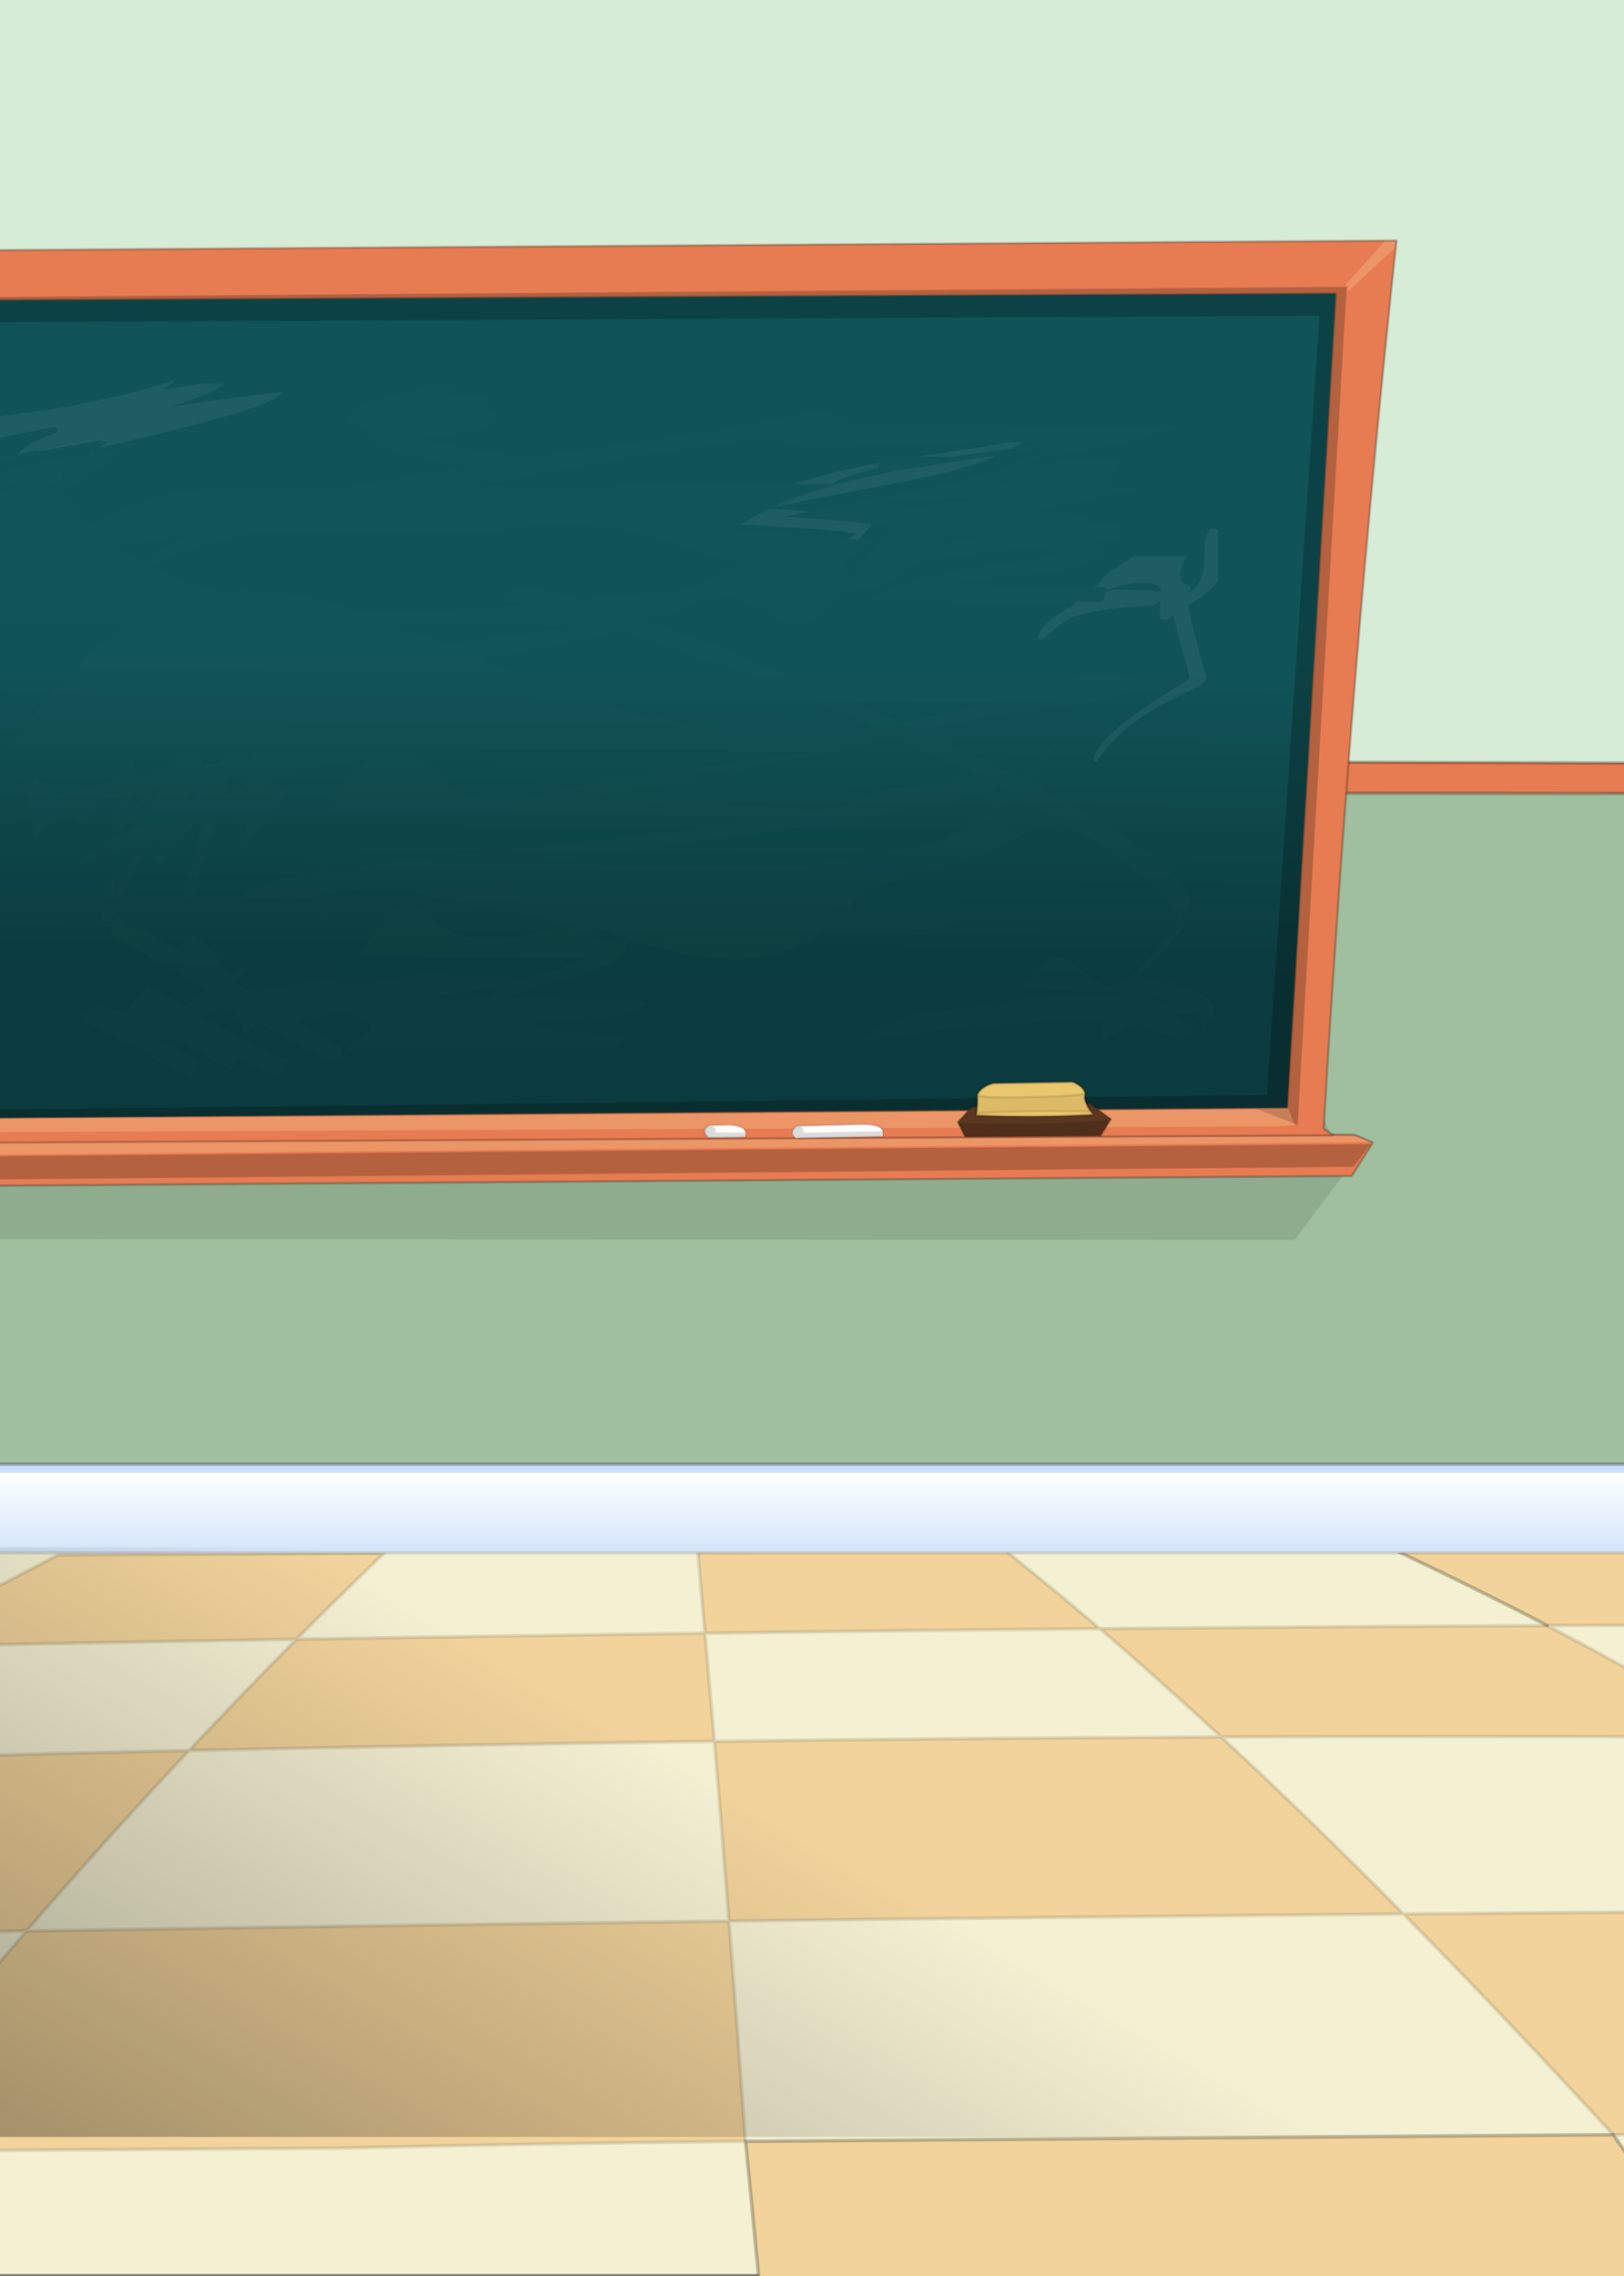 <svg id="-ZN" image-rendering="auto" baseProfile="basic" version="1.1" x="0px" y="0px" width="805" height="1128" ><rect width="100%" height="100%" fill="#808080" stroke="none"/><defs><linearGradient id="id_VZN_Gradient_1" gradientUnits="userSpaceOnUse" x1="359.95" y1="450.98" x2="362.45" y2="161.81" spreadMethod="pad"><stop offset="50.19%" stop-color="#0B3B3E"/><stop offset="100%" stop-color="#105458"/></linearGradient><linearGradient id="id_VZN_Gradient_2" gradientUnits="userSpaceOnUse" x1="191.85" y1="408.45" x2="191.85" y2="385.45" spreadMethod="pad"><stop offset="0%" stop-color="#D4E5F8"/><stop offset="100%" stop-color="#FFF"/></linearGradient><linearGradient id="id_VZN_Gradient_3" gradientUnits="userSpaceOnUse" x1="-179.77" y1="337.78" x2="-75.72" y2="157.91" spreadMethod="pad"><stop offset=".39%" stop-color="#000" stop-opacity=".34"/><stop offset="100%" stop-color="#000" stop-opacity="0"/></linearGradient></defs><g id="Escena-1" overflow="visible"><g id="mcObject" transform="matrix(1.72 0 0 1.72 410.7 566.45)"><path fill="#D7ECD6" stroke="none" d="M247 -109.5L247 -331.05 -275.5 -331.05 -275.5 -111.05 247 -109.5Z"/><path fill="#A0BF9E" stroke="none" d="M247 -100.7L-275.5 -101.15 -275.5 247.8 247 245.1 247 -100.7Z"/><path fill="#E77C52" stroke="none" d="M247 -100.7L247 -109.45 -275.5 -110.85 -275.5 -101.15 247 -100.7Z"/><path id="Layer2_0_1_STROKES" stroke="#000" stroke-opacity=".24" stroke-width="1" stroke-linejoin="round" stroke-linecap="round" fill="none" d="M-275.5 -110.82L247 -109.45M247 -100.7L-275.5 -101.12"/><g id="mcBGRodapie2" transform="translate(-199.2 -290.45)"><path fill="#F4F0D2" stroke="none" d="M441.6 616.35L441.6 477.2 488.65 404.4 323.25 404.4 -102.3 404.4 -55.3 475.7 -55.3 616.35 323.25 616.35 441.6 616.35Z"/><path fill="#F1D39B" stroke="none" d="M-55.3 517.9Q-43.6 517.7 -31.95 517.5 -8.5 490.45 14.9 465.5 -20.15 466.25 -55.3 467.2L-55.3 517.9M425.3 576.2L425.35 576.2Q433.5 576.15 441.6 576.1L441.6 512Q403.3 512.25 364.9 512.6 393.85 541.95 425.3 576.2M406.3 429.5Q424 429.4 441.6 429.35L441.6 406.65 361.05 407.1Q387.25 419.5 406.3 429.5M175.3 578.1L182.15 649.2 441.6 647.55 441.6 599.7 425.35 576.2 425.3 576.2 175.3 578.1M45.85 433.45Q58.5 420.75 71.1 408.65L-22.8 409.15Q-38.75 417.3 -55.3 426.5L-55.3 435.3Q-4.25 434.25 45.85 433.45M166.3 462.85Q168.45 488.45 170.5 514.65 267.85 513.45 364.9 512.6 337.55 484.9 312.35 461.6 239.5 461.9 166.3 462.85M175.25 578.1Q172.95 545.9 170.5 514.65 69.45 515.9 -31.95 517.5 -43.65 531 -55.3 545.05L-55.3 580.8 58.45 580.05Q116.9 578.7 175.25 578.1M166.3 462.85Q164.95 447.15 163.6 431.7 105.35 432.45 45.85 433.45 30.4 449 14.9 465.5 90.75 463.85 166.3 462.85M277.4 430.4Q294.3 444.9 312.35 461.6 377.1 461.3 441.6 461.55L441.6 448.8Q423.8 438.65 406.3 429.5 342.65 429.8 277.4 430.4M277.4 430.4Q264.65 419.5 249.9 407.7L161.55 408.15Q162.55 420.5 163.6 431.7 221.1 430.9 277.4 430.4Z"/><path id="Layer13_0_1_STROKES" stroke="#000" stroke-opacity=".11" stroke-width="1" stroke-linejoin="round" stroke-linecap="round" fill="none" d="M-55.3 426.5Q-38.75 417.3 -22.8 409.15L71.1 408.65Q58.5 420.75 45.85 433.45 105.35 432.45 163.6 431.7 162.55 420.5 161.55 408.15L249.9 407.7Q264.65 419.5 277.4 430.4 342.65 429.8 406.3 429.5 424 429.4 441.6 429.35M406.3 429.5Q423.8 438.65 441.6 448.8M441.6 461.55Q377.1 461.3 312.35 461.6 337.55 484.9 364.9 512.6 403.3 512.25 441.6 512M441.6 576.1Q433.5 576.15 425.35 576.2M277.4 430.4Q294.3 444.9 312.35 461.6 239.5 461.9 166.3 462.85 168.45 488.45 170.5 514.65 267.85 513.45 364.9 512.6 393.85 541.95 425.3 576.2L425.35 576.2M277.4 430.4Q221.1 430.9 163.6 431.7 164.95 447.15 166.3 462.85 90.75 463.85 14.9 465.5 -8.5 490.45 -31.95 517.5 69.45 515.9 170.5 514.65 172.95 545.9 175.25 578.1M45.85 433.45Q30.4 449 14.9 465.5 -20.15 466.25 -55.3 467.2M-55.3 517.9Q-43.6 517.7 -31.95 517.5 -43.65 531 -55.3 545.05M-55.3 580.8L58.45 580.05Q116.9 578.7 175.25 578.1M-55.3 435.3Q-4.25 434.25 45.85 433.45"/><path id="Layer13_0_2_STROKES" stroke="#000" stroke-opacity=".24" stroke-width="1" stroke-linejoin="round" stroke-linecap="round" fill="none" d="M1433.4 356.25L1427.75 356.3M406.3 429.5Q387.25 419.5 361.05 407.1L441.6 406.65M441.6 599.7L425.35 576.2M441.6 647.55L182.15 649.2 183.85 666.75M175.25 578.1L175.3 578.1 425.3 576.2M175.3 578.1L182.15 649.2 152.55 649.35"/><path fill="url(#id_VZN_Gradient_2)" stroke="none" d="M433.25 408.55L433.25 385.4 -49.45 385.4 -49.45 408.55 433.25 408.55Z"/><path fill="#CBE0FF" stroke="none" d="M433.25 385.4L433.25 383 -49.45 383 -49.45 385.4 433.25 385.4Z"/><path id="Layer12_0_1_STROKES" stroke="#000" stroke-opacity=".12" stroke-width="1" stroke-linejoin="round" stroke-linecap="round" fill="none" d="M433.25 383L433.25 385.4M-49.45 385.4L-49.45 383"/><path id="Layer12_0_2_STROKES" stroke="#000" stroke-opacity=".25" stroke-width="1" stroke-linejoin="round" stroke-linecap="round" fill="none" d="M-49.45 383L433.25 383"/><path id="Layer12_0_3_STROKES" stroke="#000" stroke-opacity=".24" stroke-width="1" stroke-linejoin="round" stroke-linecap="round" fill="none" d="M433.25 385.4L433.25 408.55M-49.45 408.55L-49.45 385.4"/><path id="Layer12_0_4_STROKES" stroke="#000" stroke-opacity=".11" stroke-width="1" stroke-linejoin="round" stroke-linecap="round" fill="none" d="M433.25 408.55L-49.45 408.55"/></g><path fill="url(#id_VZN_Gradient_3)" stroke="none" d="M222.8 116.45L215.4 116.45 161.5 116.45 -231.8 116.45 -239.15 116.45 -239.15 286.4 -231.8 286.4 161.5 286.4 215.4 286.4 222.8 286.4 222.8 116.45Z"/><g id="6-Juego_mcJuego_Elements_mcFondo_Pizarra_mcPizarra" transform="matrix(.64 0 0 .64 -319.6 -252.95)"><path fill="#000" fill-opacity=".10" stroke="none" d="M721.05 381.25L737.25 6.25 -35.7 -.3 -67.9 30.9 -17.15 403 -22.2 409.5 -32 410 -37.9 417.3 -16.6 438.45 709.25 438.9 732.8 407.6 721.05 381.25Z"/><path fill="#E77C52" stroke="none" d="M726.2 391.4L722.3 388.8Q734.59 181.36 755.15 -11.05L-41.65 -5.6Q-14.9 182 1.15 387L2.2 396.05 -15.8 396.55 -20.7 400.55 -5.85 415.4 734.95 410.1 744.5 395 736.35 391.55 726.2 391.4Z"/><path id="Layer10_0_1_STROKES" stroke="#000" stroke-opacity=".24" stroke-width="1" stroke-linejoin="round" stroke-linecap="round" fill="none" d="M-41.65 -5.6L755.15 -11.05Q734.59 181.36 722.32 388.8L726.22 391.4 736.37 391.57 744.52 395 734.95 410.1 -5.85 415.4 -20.67 400.55 -15.8 396.55 2.2 396.07 1.15 387Q-14.9 182 -41.65 -5.6Z"/><path id="Layer9_0_1_STROKES" stroke="#000" stroke-opacity=".24" stroke-width="1" stroke-linejoin="round" stroke-linecap="round" fill="none" d="M-10.9 16.5L727.75 12.85 705.9 379.3 17.8 384.75 -10.9 16.5Z"/><g id="fondoPizarra" transform="translate(-10.9 12.85)"><path fill="url(#id_VZN_Gradient_1)" stroke="none" d="M716.8 366.45L738.65 0 0 3.65 28.7 371.9 716.8 366.45Z"/></g><path fill="#000" fill-opacity=".22" stroke="none" d="M735.8 405.95L743.5 395.7 -18.75 402.45 -8.4 412.9 735.8 405.95M692.3 380L710.6 387.05 732.7 9.8 -9.6 15.35 -9.55 16.35 -17 15.2 12.1 389.25 19.15 384.65 692.3 380M720.45 22.85L696.8 373.6 20.45 381.4 -.25 26.35 720.45 22.85Z"/><path id="Layer7_0_1_STROKES" stroke="#000" stroke-opacity=".24" stroke-width="1" stroke-linejoin="round" stroke-linecap="round" fill="none" d="M1.95 395.8L726.6 391.8"/><path fill="#FFF" fill-opacity=".06" stroke="none" d="M73.7 328.95Q74.07 329.8 75.7 330.65L75.7 338.3 79.05 338.7Q80.79 334.35 91.65 325.2 103.25 315.35 104.5 313.4 102.18 313.4 92.85 320.6 84.78 326.85 81.5 330.2 81.53 324 78.2 318.1 77.20 319.15 69.75 329.35 69.74 325.55 67.65 325.55 64.18 329.65 62.75 335.2 61.56 339.95 62.3 343.4L63.95 343.8Q65.31 341.2 68.5 336.55 73.06 329.9 73.7 328.95M85.15 45.95Q85.71 43.9 86.5 43.35 77.48 42.85 71.3 41.95 66.13 41.2 64.75 41.2 62.33 41.2 61.75 43.45 60.82 47.3 60.6 47.6 66.47 49.6 69.55 50.15L68.7 51Q66.57 52.9 57.2 59.45 51.57 63.4 50.5 66.5 59.90 63.55 87.7 58.85 111 53.95 111.75 46.75 109.28 47.15 67.25 57.15L70.35 55.45Q80.89 54.65 83.75 49.7 84.45 48.55 85.15 45.95M170.85 82.35Q172.27 82.02 173.75 81.65 213.06 72.58 231.9 66.9 250.77 61.20 253.75 57.15 226.55 60.03 203.1 63.85 225.89 56.13 226.85 53.55L217.3 53.3Q207.79 54.86 199.25 56.3 202.83 54.20 205.1 51.85 180.79 59.6 153.3 64.3 150.24 64.8 111.35 70.2 89.95 73.2 78.95 77.1 64.29 82.3 55.65 92.4L57.3 92.85Q64.63 84.7 86.45 79.45 96.39 77.03 116.1 74.1 101.25 79.73 94.15 87.1L95.8 87.55Q107.10 81.95 120.6 79 128.53 77.3 147.35 73.5 154.11 71.88 151.25 75.65 137.88 80.37 134.3 85.4 144.04 82.35 143.25 84 148.68 83.00 154.6 81.95 169.82 79.3 170.3 79.05L174.9 79.45Q172.84 80.93 170.85 82.35M511.65 120.7L510.85 121.55Q509.47 122.39 508.25 123.2 510.61 123.42 512.75 123.65 513.30 123.06 513.9 122.45 517.30 118.89 519 116.6 496.76 114.22 478.9 113.35 484.33 112.17 490.55 110.9 481.17 110.13 472.75 109.7 465.60 113.09 459.7 116.9 495.09 118.46 511.65 120.7M566.8 86.95Q539.7 90.9 528.55 93 495.66 99.09 474 109.1 490.23 105.66 513.05 101.35 536.75 96.9 545 95.05 562.90 91.11 575.8 85.6 571.60 86.25 566.8 86.95M486.6 98.65Q492.2 98.5 501 98.4 503.7 96.9 507 95.6 512.9 93.25 521.4 91.35 522.05 90.35 522.15 89.25 522.15 89.17 522.15 89.1 521.62 89.20 521.1 89.3 500.23 93.17 483.85 98.6L486.6 98.65M582.45 82.45Q585.04 81.15 587.35 79.75 584.13 79.75 581.05 79.75 572.45 81.36 559.4 83.25 548.37 84.85 540 86.15 546.87 86.18 553.3 86.4 558.85 85.65 566 84.75 575.14 83.61 582.45 82.45M674.75 119L671.45 118.55Q669.23 120.7 668.85 125.85 668.65 128.8 668.5 135.35 667.77 143.69 661.7 147.65 661.80 147.29 661.9 146.95 662.55 145.1 662.55 144.7 658.75 143.7 658.15 141.95 658.12 140.06 657.6 139.15 658.71 133.48 660.9 131.1L636.7 131.1Q630.60 135.05 628 136.8 623.49 139.8 621.95 142.15L622.55 142.15Q620.66 143.61 619 144.95L624.65 145Q624.46 145.29 624.2 146.5 633.13 143 642.5 143 645.80 143 647.7 144.45 648.33 144.93 649.15 145.95 649.02 146.54 648.9 147.15 644.21 146.2 627.75 146.2 627.25 146.2 624.05 147.25 623.88 148.11 623.7 149.25 623.35 151.6 620.9 151.6L611 151.55Q609.76 152.69 608.85 153.6 595.88 160.49 593.4 168.05L595.05 168.5Q597.48 167.25 600.75 164.25 604.10 161.15 606.9 159.7 616.86 154.45 644.15 153.4 646 152.84 648.7 151.3 648.67 153.98 648.65 159.35L651.95 159.8Q652.45 159.03 654.65 157.45 655.49 161.78 657.2 167.95 661.68 183.9 662.1 186.15 642.04 198.65 634.15 204.65 619.39 215.85 618.45 223.1L620.1 223.55Q630.89 207.35 651.85 196.65 656.85 194.05 664.45 190.45 669.56 187.7 669.55 185.5 662.30 160.72 661.4 153.1 662.21 152.61 663.1 152.1 672.68 146.4 674.75 141.7L674.75 119Z"/><path fill="#FFF" fill-opacity=".01" stroke="none" d="M659.25 297.9Q657.19 298.05 651.2 303.75 646.28 308.45 643.3 312.15 633.48 324.55 625.6 324.25 620.91 324.1 613.5 317.6 606.40 311.4 602.2 311.75 595.30 312.4 586.75 326.4 627.34 327.25 631.1 327.65 630.65 328.08 630.2 328.6 626.83 328.5 622.8 328.5 588.67 328.5 575.4 332.9 574.23 333.29 573.2 333.75 566.56 333.90 560 334.35 523.79 336.9 516.4 348.7L518.05 349.1Q567.82 340.85 613.9 340.85 618.49 340.85 622.65 341.05 622.32 341.78 621.95 342.55L621.95 350.4Q622.61 350.1 626.85 347.2 630.74 344.6 634.5 342.9 635.09 342.62 635.7 342.35 641.43 343.30 646 344.8 649.01 345.75 653.35 347.45 656.80 348.7 659.6 348.7 659.96 348.7 661.75 345.9 663.52 343.05 664.6 340.85 659.68 340.3 657.95 339.25 656.52 338.29 655.4 337.8 659.61 337.45 664.2 337.45 666.20 337.45 666.85 339.3 667.97 342.45 668.75 343.4 669.47 342.15 671.45 339.7 673.12 337.4 673.1 335.1 673.12 330.1 660.3 325.15 648.57 320.65 640 320.65L640.4 319.35Q641.85 317.6 650.4 308.3 657.34 300.85 659.25 297.9M654.9 331.5Q652.53 331.59 649.9 332.2 649.83 332.14 649.75 332.1 647.26 330.7 646.2 330.3 642.78 329.11 633.7 328.7 633.88 328.5 633.95 328.5 640.54 328.5 654.9 331.5M657.75 296.1Q662.05 288.2 662.1 287.35 662.05 274.5 619.7 249.55 605.4 241.15 587.55 232 588.25 231.25 589 230.5 603.45 215.6 608.5 208.75 603.6 212.6 596.2 221 590.1 227.9 586.8 231.65 566.25 221.15 541 209.8 557.05 206.2 581.2 201.75 582.9 201.35 593.8 200.2 605.65 198.95 612.95 197.7 638.1 193.35 638.5 184.75L615.15 184.1Q612.8 184.1 605.4 185.65 596.75 187.45 595 187.7 591.3 188.35 493.05 189.1 456.1 173.85 421.45 161.7 419.3 160.95 417.25 160.25 421.3 158.65 424.3 157 423.75 157.45 423.25 157.95L424.9 158.4Q426.9 157.85 432.05 154.8 433.1 154.2 434.7 153.25L435 153.3Q436.55 152.5 438.15 151.85 446.3 150.65 453.95 149.2 456.2 149.45 458.45 150.05 462.45 151.15 467.3 153.75 470.05 155.2 475.1 158.15 483.95 162.9 490.25 160.5 497.05 157.85 504.9 146.55 505.25 146.55 505.65 146.6 505.4 144.6 505.4 142.65 505.4 136.85 506.95 134.4 509.2 130.85 518.25 125.25L519.1 124.4Q516.20 124.00 512.75 123.65 510.61 123.42 508.25 123.2 488.96 121.4 455.1 120.15 457.30 118.50 459.7 116.9 465.60 113.09 472.75 109.7 473.36 109.40 474 109.1 495.66 99.09 528.55 93 539.7 90.9 566.8 86.95 571.60 86.25 575.8 85.6 590.62 83.28 597.95 81.45 581.95 92.25 552.45 98.75 544.15 100.6 520.45 105.05 503.74 108.20 490.55 110.9 484.33 112.17 478.9 113.35 496.76 114.22 519 116.6 523.38 117.07 527.95 117.6 527.2 119.95 521.35 126.15 514.85 132.65 513.3 134.35 511.1 136.8 511 141.8 510.95 144.3 510.45 146.45 515.2 146.1 519.35 145 530.6 142 540.7 132.9 562.55 130.55 572.2 129.2 581.9 127.9 589.5 126.4 599.75 128.75 606.6 130.95 580.65 133.25 556.2 137.95 523.4 144.3 518.65 151.15L611 151.55 620.9 151.6Q623.35 151.6 623.7 149.25 623.88 148.11 624.05 147.25 624.12 146.86 624.2 146.5 624.46 145.29 624.65 145L619 144.95 547.25 144.15Q557.85 142.65 575.9 140.75 593.3 138.95 599.7 138 622.15 134.65 624.25 126.95 619.6 125.45 613.7 123.95 615.65 123.95 617.6 123.95 628.85 123.95 629.6 122.85 629.65 122.75 629.85 120.9 630 119.25 631.45 117.6 622.8 117.3 615 117.05 616.35 115.65 616.8 114.2 604.3 111 590.85 110.3 610.9 106.6 622.45 104.25 625 104.05 625.05 103.75L625.1 103.7Q637.5 101.1 638.05 100.35L627.3 100Q627.7 99.35 628.15 98.65 626.1 98.3 623.65 97.75 627.95 94.15 631.45 88.25L600 87.85 600 88.25Q597.15 89.1 593.1 89.95 589.95 89.35 586.55 88.9 633.75 80.5 658.2 72.75L526.3 72.3Q523.3 72.9 517.65 72.25 510.25 71.35 507.95 71.35 507.2 71.35 506.5 71.4 507.85 69.65 509.15 67.65L486.15 67.2Q461.2 73.1 408.5 80.5 384.3 83.9 366.2 86.5 348.1 84.7 334 82 320.65 79.15 314.35 78.05L317.65 77.65Q331.75 76.4 338.5 74.8 348.5 72.35 351.6 67.65 347.9 66 343.3 65.1 344.2 62.85 346.65 59.15 338.2 58.9 331.85 59.15 327.95 59.3 327.85 59.15 329.25 56.95 330.3 53.85L321.8 53.4Q315.75 55.95 307.9 58.05 299.65 60.05 296.1 61.05 284.25 64.45 280.85 71.9L293.45 72.75Q293.45 73.1 293.05 74.85 293.45 76.5 297.6 76.35 284.25 80.25 316.15 86.9 326.15 89 337.65 90.65 324.5 92.6 318.25 93.65 299.85 96.75 284 100L251.4 99.95 251.4 100.35Q219.65 98.8 194.35 105.35 175.8 110.15 167.5 117.35 162.35 112.55 157.85 107.1 155.6 104.35 153.8 102.25 166.15 94.75 182.3 83.15L177.75 82.75Q177.34 82.95 167.5 84.7 165.06 85.12 162.05 85.65 143.1 89 129.45 92 89.03 100.86 77.75 110.05 75.73 111.69 74.65 113.35L76.35 113.75 90.25 113.75 96.6 113.75Q109.55 112.5 111.1 112.5L109.85 112.9Q101.29 115.84 95 118.55 93.43 119.26 92 119.95 84.25 123.60 80.75 126.85 78.83 128.66 78.2 130.35L96 130.75 111.45 131.1Q111.15 131.5 110.9 131.9 104.95 133.15 100.3 136.3 96.19 139.08 94.35 142.35 93.43 144.04 93.1 145.85L101.6 146Q97 152.9 91.45 161.35L184.35 161.65Q156.1 179.35 129.95 218.1L211.2 218.3Q206.95 221.3 202.8 227.65 202.65 227.7 202.45 227.7 206.8 222.3 209.2 218.95 206.9 219.45 204.7 222.55 204.55 222.75 201.45 227.9 193.05 229.4 185.45 230.95 186.25 225.15 186.25 222.55L184.6 222.15Q180.15 229 176.4 232.8 159.75 236.35 147.6 240 147.2 238 146.3 235.95 144.5 231.95 142.55 230.65 142.15 231.3 140.2 233.05 138.4 235.05 138.4 237.65 138.4 238.9 139.2 242.65 112.5 251.65 96.6 264.65L98.25 265.05Q113.7 254.8 140.2 247.4 141.75 254.4 141.75 257.85 142.6 257.4 144.55 255.15 147.65 251.6 148.65 250.6 154.95 244.2 161.8 243.15L161.8 250.8 163.45 250.8Q166.15 247.15 172.9 240 174.3 239.75 175.8 239.45 174.7 240 173.6 240.6 176.45 239.85 179.55 239.15 178.55 248.15 178.55 254.2L180.2 254.65Q181.5 253.05 183.3 250.8 187.4 250.7 192.35 249.05 191.85 250.35 191.25 251.9 184.05 254.8 177.25 258.45 164.8 265.15 161.8 269.75 172.25 266.6 187.65 261.1 186.9 262.95 186.1 265 181.15 277.8 177.75 283.55L177.75 281.85Q177.7 281.05 178 276.95 178.2 274.65 177.75 273.55 177.55 273.75 171.95 285.25L171.95 295.65 175.7 295.65Q187.35 271.85 193.95 258.8 196.55 257.85 199.35 256.8 197.85 263.25 197 269.75 202.9 265.25 213.3 251.55 215.55 250.65 217.65 249.85 213.4 265.95 208.8 285.25L212.1 285.65Q217.25 271.25 224.4 247.2 229.5 245.1 233.55 243.35 232.45 248.2 232.2 250.8L235.5 251.25Q238.6 246.55 239 245.7L239 247Q235.45 255 235.5 261.25L237.35 261.65Q238.7 258.7 247 248.45 256.15 237.05 257.85 234.45L256.65 234.05Q255.1 235.6 251.6 238 247.45 240.75 244.4 241.9 244.95 239.9 246.05 237.25 248.95 235.5 249.35 234.45L247.3 234.4Q247.8 233.3 248.4 232.1 249.6 229.6 250.5 227.65 253.4 227.4 257.35 227.1 270.1 226.1 278.1 224.85 285.6 223.65 291.65 221.95 283.85 230.6 272.35 247.4L478.1 248.25Q446.1 253.85 399.85 258.9 347.6 264.05 324.35 266.45 283.95 270.55 264.7 274.15 239.4 278.9 233.85 285.25L257.45 285.65Q258.3 285.65 295.95 280.15 298.55 279.9 301.2 279.75 322.25 285.05 347.5 289.85 376.9 295.45 385.55 298.2 382.6 298.95 372.8 300.4 360.45 302.25 359.3 302.45 341.7 305.7 330.15 300.4 326 298.55 322.15 295.3 318.15 291.7 316.45 290.2 313.6 287.7 311.65 287.2 309.05 286.5 306.2 288.25 300.1 292 287.45 310.95L389.7 312.25Q377.15 317.2 368.2 319.45 360 321.15 356.15 322.2 356.45 321.55 358.2 318.8L348.7 318.4Q319.35 318.4 294 322.05L273.2 321.8Q250.15 325.05 238.25 326.65 236.75 325.7 235.3 324.8 233.8 323.9 232.3 323 233 322.35 233.75 321.6 238.7 316.6 239.45 315.4 236.1 315.4 229.55 319.1 219.9 305.35 212.95 301.2 212.55 301.65 210.75 303.2 209.15 305.1 209.2 307.75 209.2 308.3 210.6 310.25 193.3 300.55 179.4 294.4 179 295.25 175.25 301.2 190.7 308.85 218.65 326.15 213.2 330.15 209.85 333.8 199.3 327.7 192.85 323.5 192.35 323.9 189.1 329.45 188.1 328.8 187.9 328.6 184.65 334.6 183.95 336.6 179.5 335.2 178.45 334.95 173.9 333.9 167.8 333.9 166.85 333.9 165.8 335 164.15 336.75 163.45 340.3 172.15 345.15 190.65 354.6 203.5 361.15 212.1 366.65 215.55 360 215.8 359.2 213.5 355.75 204 351.8L194.9 348.55Q201.1 348.6 205.45 348.5 215.9 354.25 230.5 362.6 232.4 359.65 233.5 357.55 241.8 361.35 249.35 364.3 252.9 364.3 254.35 361.85 255.35 358.9 256.2 357.9 249.7 356.05 225.4 342.55 221 340.1 217.1 337.9 220.25 337.2 224.3 336.3 227.5 335.6 230.25 335 234.85 341.85 237.35 347.5 239 344.9 239.85 343.35 240.7 341.9 241.1 340.5L241.7 340.55Q241.15 341.25 240.65 342L244.35 342Q264.55 354 277.5 359.6 279.55 355.8 281.2 353.25 269.6 346.05 259.85 340 267.05 339.25 274.75 337.85 277.3 337.35 279.7 336.85 282.4 337.15 285.8 337.75L285.8 338.15Q292 340.35 293.25 341.75 294.25 343 292.25 344.55 290.95 345.5 287.15 348.1 283.75 350.85 282.5 354.1L403.15 354.1Q406.3 349.2 407.3 346.25L376.25 345.4Q376.2 344.5 372.3 343.1 368.65 341.85 364.65 341.15 388.75 340.15 399.5 338.7 414.45 336.7 417 332.65L414.5 331.35Q398.35 330.25 353.7 330.1 359 327.65 385.6 320.55 409.45 312.9 408.95 305L386.35 304.15Q388 303.2 395.6 301.05 397.4 300.4 398.95 299.7 414 304.75 421.95 306.95 454.55 315.95 475.6 310.3 488.3 306.85 499.55 297.75 521.3 299.5 522.15 299.5 546.2 299.5 554.85 296.85 560.25 295.2 561.05 291.2L553.05 290.75Q516.85 291.05 506.85 291.1 511.25 286.55 515.4 281.1 525.85 278.05 540.9 273.75 584.9 260.4 587.8 255.05L567.7 253.8Q572.2 248.1 581.95 237.8 598.3 246.35 611.65 254.45 653.3 279.75 657.75 296.1M577.45 96.55Q577.5 96.55 577.6 96.55 581.9 97.15 584.9 97.8 577.55 97.85 570.7 97.9 575.65 96.65 577.45 96.55M587.35 79.75Q592.27 79.75 597.5 79.75 591.30 81.11 582.45 82.45 575.14 83.61 566 84.75 558.85 85.65 553.3 86.4 546.87 86.18 540 86.15 538.94 86.15 537.9 86.15 523.45 86.15 522.45 87.35 522.30 87.54 522.15 89.1 522.15 89.17 522.15 89.25 522.05 90.35 521.4 91.35 512.9 93.25 507 95.6 503.7 96.9 501 98.4 492.2 98.5 486.6 98.65L483.85 98.6 417.45 98.25 417.45 98.65Q404.4 99.45 392.6 100.15L368.9 100.15Q368.8 100.05 368.8 99.95 368.7 100 368.6 100.15L336.1 100.1Q338.75 99.6 341.45 99.1 352.25 96.8 381.9 91.65 409.85 86.75 416.2 85.3 421.95 84 463.8 78.5 469.05 77.4 475.95 78.8 479.7 79.6 486.85 81.2 488.1 81.35 489.3 81.4 488.95 81.85 488.65 82.3L505.4 82.75Q509.55 82.75 514.5 81.05 520.83 79.89 581.05 79.75 584.13 79.75 587.35 79.75M566.75 105.45Q552.4 107.05 541.8 108.75 536.6 108.65 531.7 108.65 524.9 107.5 519.6 106.55 519.85 106.45 520.1 106.4 529.45 106.15 529.6 105.45 529.6 105.4 529.6 105.35 552.55 105.25 569.55 105.15 568.15 105.3 566.75 105.45M547.3 126.1Q549.25 123.8 551.2 121.25 559.95 122 569 122.55 559.2 124.1 547.3 126.1M511.05 196.7Q541.75 196.65 575.4 196.65 545.15 203.2 534.2 205.35 533.1 205.55 532.05 205.8 528 204 523.8 202.15 517.4 199.35 511.05 196.7M395.6 107.7Q385.55 107.9 383.5 107.6L407.7 107.15Q405.5 107.5 395.6 107.7M327 119.65Q353 119.3 358.65 118.45 387.65 113.5 421.35 122.65 432.4 125.7 448.8 131.6 453.75 133.4 457.8 134.85 447.95 138.95 438.25 145.75 429.75 146.7 418.65 147.55 409.05 148.15 391.85 150.1 389.6 150.35 387.55 150.6 367.2 144.55 359.5 144.55 358.6 144.55 354.5 151.15 358.9 151.6 365.05 152.95 321.5 157.1 286.35 155.65 270.7 150.55 258.45 148.4 240.4 145.2 224.6 147.05 219.15 145.6 214.05 143.9 203 140.25 193.4 135.3 207.95 128.5 239.25 120.55 285.5 120.05 327 119.65M352.25 181.2Q346.85 179 341.95 177 348.1 176.05 354.65 175.1 386.2 169.85 405.05 164.4 412.1 166.7 420 169.4 446.7 178.55 473.85 189.25 456.65 189.35 437.05 189.5 402.8 189.7 375.1 189.9 364.25 186 352.25 181.2M348.45 167.8Q337 169.35 326.85 170.85 312.95 165.25 304.25 161.95L390.5 162.2Q364.9 165.55 348.45 167.8M470.35 139.3Q469.85 139.45 469.35 139.55L461 139.5Q463.75 138.45 466.2 137.85 468.55 138.7 470.35 139.3M428.65 153.15Q427.4 154.2 426.15 155.35L416.2 154.55 420.3 154.15Q424.55 153.7 428.65 153.15M482.3 245.2Q450.65 242.5 449.4 242.4 421.45 240.6 385.55 240.6 419.7 235.1 468.35 225.55 513.4 216.7 527.55 213 528.45 212.75 529.35 212.55 548.7 221.15 565.4 229.4 563.05 230.85 560.25 231.75 552.45 234.15 535.4 235.3 524.65 235.95 520.5 237.85 507.7 243.7 500.6 245 494 246.2 482.3 245.2M395.6 233Q383.1 235.4 380.2 236.15 351.05 244.95 333.9 237.3 327.6 234.45 322.3 229.05 319.7 226.45 314.8 219.9 314.25 219.2 313.75 218.55L491.95 218.95Q435.5 227.4 417.45 229.35 410.25 230.2 395.6 233M346.25 325.6L351.2 325.6Q349.35 326.5 348.9 327.9 348.45 329.2 347.5 329.6 344.1 330.9 318.9 330.1 322.85 329.65 346.25 325.6M575.9 234.7Q578.7 236.1 581.45 237.55 564.25 255.3 546.4 260.8 544.1 261.45 527.3 264 505.85 267.2 493.55 269.4 490.75 269.9 488.1 270.45L363.45 269.75Q568.45 243.1 575.9 234.7M405.95 199.8Q400.95 198.4 395.6 196.8 439.25 196.7 492.3 196.7 505.65 202.15 519.1 208 464.1 215.95 405.95 199.8M179.7 127.1Q180.3 126.95 181 126.75 191.55 123.9 211.7 121.45 199.1 127.2 190.25 133.65 184.7 130.6 179.7 127.1M151.1 96.05Q150.25 96.65 149.5 97.1 149.36 96.93 149.25 96.8 148.42 95.82 147.95 95.35 150.87 94.71 153.2 94.25 154.73 93 156 93.8 153.45 94.4 151.1 96.05M116.25 123.9L92.25 123.55Q106.35 122.4 120.2 117.95 118.65 120.2 116.25 123.9M132.4 101.2Q125.75 101.55 116.7 101.2 127.55 99.6 135 98.2 133.8 99.5 132.4 101.2M148.15 247L147.6 245.4Q149.7 244.85 152.15 244.3 150.3 245.55 148.15 247M244 220.45Q244.15 219.35 244.4 218.35L255.65 218.4Q250.6 219.25 244 220.45M240.35 218.35Q239.9 219.8 239.5 221.25 237.6 221.55 235.65 221.9 237.2 219.95 238.55 218.35L240.35 218.35M203.35 243.25Q203.05 243.25 202.75 243.3 202.3 243.35 201.9 243.4 204.4 238.7 206.85 234.3 204.9 238.75 203.35 243.25M211.3 241.05Q211.8 238.25 213.85 232.95 217.2 232.45 220.2 232 219.3 233.05 218.35 234.2 213.75 239.65 211.3 241.9L211.3 241.05M226.95 238.35Q228.05 234.6 229.2 230.65 233.95 229.95 237.15 229.45 236.2 232.75 235.45 235.6 231.15 237.1 226.95 238.35M241.5 232.75Q241.8 231.85 242.5 228.55 242.6 228.5 242.75 228.5 243.7 228.3 246 228.1 241.75 232.6 241.5 232.75M226.6 218.35Q225.75 221 224.95 223.8 221.15 224.45 217.05 225.2 218.5 221.35 219.15 218.3L226.6 218.35M184.7 242.8Q184.6 242.3 184.6 239.15 184.6 238.7 184.65 238 186.9 237.5 189.25 237 191.65 236.55 194.15 236.1 196.2 235.75 198.4 235.4 196.55 238.9 194.75 243.1 194.55 243.6 194.1 244.75 193.45 244.9 192.95 245.05 189.15 246.25 184.75 249.05 188.45 244.55 194 237.95 190 241.75 185.4 243.6 184.75 243.25 184.7 242.8M201.7 248.15Q200.3 248.55 198.95 249.05 199.75 247.45 200.55 245.9 201.6 245.6 202.6 245.35 202.15 246.7 201.7 248.15Z"/><path fill="#FFF" fill-opacity=".01" stroke="none" d="M93 133.65Q94.07 132.5 96.35 131.7 96.76 131.55 96.95 131.15 97.13 130.80 97 130.4 96.85 130.03 96.45 129.85 96.10 129.66 95.7 129.8 92.82 130.80 91.5 132.3 91.48 132.35 91.45 132.35 90.43 133.63 89.15 134.4L89.15 134.4Q87.43 135.46 86.75 137.85L86.75 137.9Q86.17 140.30 86.65 141.45L86.65 141.45Q87.13 143.06 90 143.2 92.32 143.36 93.4 143 93.53 142.96 93.55 142.9 93.69 143.18 94 143.3 94.37 143.48 94.75 143.3 95.14 143.17 95.3 142.8 95.48 142.42 95.3 142.05 94.90 140.48 92.85 141.1 91.98 141.33 90.1 141.2L90.1 141.2Q88.88 141.13 88.55 140.75 88.32 140.00 88.7 138.4 89.16 136.83 90.25 136.1L90.2 136.1Q91.76 135.16 93 133.6L93 133.65M89.95 118.9L89.9 118.9Q88.56 119.09 87.25 119.25 86.96 119.28 86.8 119.3L86.75 119.3Q86.60 119.33 86.55 119.35 86.30 119.41 86.25 119.45 86.19 119.53 86.1 119.6 86.05 119.66 86 119.7 84.61 121.10 86.7 121.3 86.75 121.31 86.75 121.3 86.81 121.31 86.9 121.3 86.96 121.30 87.05 121.3 87.20 121.28 87.5 121.25 88.83 121.10 90.2 120.9 91.23 120.78 91.65 120.9 92.04 121.03 92.4 120.85 92.80 120.68 92.95 120.3 92 120.16 93 120.05 93.02 119.77 92.9 119.5 92.73 119.14 92.35 119 91.67 118.71 89.95 118.9M72.45 122.35L72.45 122.4Q70.47 124.36 71.35 125.45L71.35 125.4Q71.73 126.35 74.45 127.35 77.35 128.39 78.25 127.35 78.73 127.24 80.4 127.85 80.80 127.98 81.15 127.8 81.55 127.61 81.7 127.2 81.83 126.84 81.65 126.45 81.46 126.09 81.05 125.95 77.95 124.85 77 125.8 77.00 125.84 76.95 125.85 76.59 125.98 75.15 125.45 73.46 124.84 73.1 124.45L73.1 124.45Q73.26 124.40 73.85 123.8L73.85 123.8Q75.00 122.70 76.65 121.75L76.65 121.8Q78.57 120.80 80.4 119.35L80.4 119.3Q82.07 118.05 83.95 117.2L83.95 117.2Q85.93 116.34 87.2 115.95 88.52 115.54 90.65 114.65 91.06 114.52 91.2 114.15 91.38 113.76 91.2 113.35 91.07 112.98 90.7 112.8 90.31 112.66 89.9 112.8 87.87 113.65 86.6 114.05 85.26 114.45 83.15 115.35L83.15 115.4Q81.04 116.33 79.2 117.75L79.15 117.75Q77.50 119.10 75.75 120L75.7 120Q73.79 121.09 72.45 122.35M72.95 109.45Q72.36 110.23 73 110.8 73.13 111.05 73.65 111.15 73.93 111.25 74.6 111.25 75.63 111.25 77.85 111.05 78.26 111 78.5 110.65 78.78 110.35 78.75 109.95 78.70 109.53 78.35 109.25 78.05 109.01 77.65 109.05 75.56 109.24 74.6 109.25 74.45 109.24 74.35 109.25 74.01 108 73.6 109.05 73.19 109.11 72.95 109.45M149.25 97.8Q149.66 97.79 149.95 97.5 150.69 96.77 151.9 96.4L151.9 96.4Q154.24 95.79 154.25 94.4 154.30 94.02 154.05 93.7 153.79 93.36 153.35 93.3 152.97 93.24 152.65 93.5 152.31 93.75 152.25 94.15 152.09 94.29 151.4 94.45L151.35 94.5Q149.60 95.02 148.55 96.1 148.25 96.38 148.25 96.8 148.25 97.21 148.55 97.5 148.83 97.79 149.25 97.8M132.95 85.05L132.9 85.05Q131.25 85.76 129.05 85.95 126.60 86.16 125 86.65 124.62 86.76 124.4 87.1 124.22 87.48 124.35 87.85 124.46 88.27 124.8 88.45 125.18 88.67 125.55 88.55 126 88.13 129.2 87.95 131.74 87.73 133.65 86.9L133.65 86.9Q135.41 86.26 137.25 85.85 139.18 85.54 141.1 85.5 143.29 85.49 145.15 84.85 146.85 84.29 149 84.15 151.48 84.04 153.5 83.4L153.45 83.4Q155.33 82.86 156.95 82.5 158.57 82.18 161.1 81.85 161.54 81.78 161.8 81.45 162.05 81.12 162 80.7 161.93 80.30 161.6 80.05 161.27 79.79 160.85 79.85 158.22 80.21 156.55 80.55 154.86 80.93 152.9 81.5L152.9 81.5Q151.11 82.05 148.9 82.15L148.85 82.15Q146.43 82.30 144.5 82.95 142.92 83.5 141.1 83.5L141.05 83.5Q138 83.55 136.9 83.9L136.9 83.9Q134.87 84.34 132.95 85.05M95.7 94.4Q95.57 94.81 95.75 95.15 95.97 95.53 96.35 95.65 96.76 95.77 97.1 95.55 98.77 94.69 100.3 94.85 102.28 95.07 104.6 94.35L104.55 94.35Q106.82 93.71 108.4 92.7L108.4 92.7Q109.86 91.87 111.65 91.3 113.45 90.74 115.35 90.7 117.58 90.69 119.4 90.1 121.05 89.56 123.35 89.05 123.76 88 124 88.65 124.21 88.30 124.1 87.9 124.04 87.48 123.7 87.25 123.35 87.03 122.95 87.1 120.54 87.63 118.8 88.2 117.23 88.70 115.35 88.7L115.3 88.7Q113.13 88.75 111.05 89.4 109.03 90.02 107.4 90.95L107.35 91Q105.97 91.88 104 92.45L104 92.45Q102.11 93.02 100.5 92.85 98.42 92.60 96.15 93.8 95.81 94.02 95.7 94.4M87.05 96.85Q85.40 97.63 83.3 98.4 81.29 99.18 79.6 99.45L79.6 99.45Q77.71 99.86 76.1 100.9 74.65 101.87 72.55 103.25 70.29 104.77 69.1 106.25L69.1 106.3Q67.32 108.66 68.55 109.35 68.57 109.37 68.6 109.4 69.01 109.70 71.05 110.9 71.40 111.11 71.8 111 72.19 110.91 72.4 110.55 72.61 110.19 72.5 109.8 72.41 109.40 72.05 109.2 70.57 108.32 70 107.95 70.30 108.02 70.65 107.5L70.7 107.5Q71.72 106.21 73.65 104.9 75.74 103.52 77.2 102.55 78.47 101.73 79.95 101.4 81.80 101.11 84 100.25 86.19 99.46 87.9 98.65 89.47 97.92 91.35 97.75 93.77 97.51 95.25 96.05 95.54 95.78 95.55 95.35 95.56 94.95 95.25 94.65 94.98 94.35 94.55 94.35 94.15 94.34 93.85 94.6 92.82 95.58 91.15 95.75 88.92 95.97 87.05 96.85M173.7 80.05Q174.06 78.56 172.9 78.2 172.33 77.90 171 78.3 169.43 78.76 167.85 78.85L167.8 78.85Q166.14 78 163.1 79.4 162.70 79.46 162.45 79.8 162.19 80.12 162.25 80.5 162.31 80.94 162.65 81.2 162.97 81.45 163.35 81.4 166.31 81 167.95 80.85 169.64 80.74 171.35 80.25 170.92 80.66 170.15 81.05 168.01 82.12 166.65 84.15 166.44 84.49 166.5 84.9 166.60 85.29 166.95 85.5 167.29 85.75 167.7 85.65 168.09 85.59 168.3 85.25 169.38 83.67 171.05 82.85 173.48 81.63 173.7 80.05Z"/><path fill="#FFF1B4" fill-opacity=".22" stroke="none" d="M-37.9 -4.7L-40.7 -3.3 -20.05 17.35 -18.7 15.4 -37.9 -4.7M743.65 394.85L736.6 392.1 5.75 395.8 -21.9 401.8 743.65 394.85M19.4 385.2L10.5 390.85 701.35 387.7 709.25 387.25 706.4 379.7 19.4 385.2M754.55 -8L754.35 -10.75 749.85 -10.75 731.75 9.35 733.45 9.2 733 11.4 734 11.2 754.55 -8Z"/><path fill="#FFF" stroke="none" d="M461.7 392.6Q463.85 387.5 454.15 387.1L445.65 387.4Q441.92 389.30 445.25 392.85L461.7 392.6M485 387.6Q481.60 390.19 484.6 393.05L523.55 392.35Q525.7 387.25 516 386.85L485 387.6Z"/><path id="Layer4_0_1_STROKES" stroke="#000" stroke-opacity=".11" stroke-width="1" stroke-linejoin="round" stroke-linecap="round" fill="none" d="M485 387.6L516 386.85Q525.7 387.25 523.55 392.35L484.6 393.05Q481.60 390.19 485 387.6ZM445.65 387.4L454.15 387.1Q463.85 387.5 461.7 392.6L445.25 392.85Q441.92 389.30 445.65 387.4Z"/><g id="borrador" transform="translate(551.1 363.55)"><path fill="#58351F" fill-opacity=".98" stroke="none" d="M70.85 28.5L75.6 20.9 65.85 13.85 12.75 15.45 6.4 22.2 9.65 28.95 70.85 28.5Z"/><path id="Layer18_0_1_STROKES" stroke="#000" stroke-opacity=".11" stroke-width="1" stroke-linejoin="round" stroke-linecap="round" fill="none" d="M65.85 13.85L75.6 20.9 70.85 28.5 9.65 28.97 6.42 22.22 12.75 15.47 65.85 13.85Z"/><path fill="#EEC96D" fill-opacity=".98" stroke="none" d="M67.4 18.95Q62.49 12.42 63.9 9.6 62.94 5.92 58.05 4.2L22.4 4.8Q16.68 6.50 15.1 10.3 15.30 10.34 15.3 11.35 15.30 15.44 14.75 19.25 40.79 20.35 67.4 18.95Z"/><path id="Layer17_0_1_STROKES" stroke="#000" stroke-opacity=".24" stroke-width="1" stroke-linejoin="round" stroke-linecap="round" fill="none" d="M67.4 18.95Q40.79 20.35 14.75 19.27 15.30 15.44 15.3 11.35 15.30 10.34 15.1 10.3 16.68 6.50 22.42 4.8L58.05 4.22Q62.94 5.92 63.9 9.6 62.49 12.42 67.4 18.95Z"/><path fill="#000" fill-opacity=".06" stroke="none" d="M65.9 17.45L63.75 9.3Q61.84 10.49 43.75 10.95 21.58 11.51 17.85 10.75 14.13 10.02 15.1 11.4L14.9 18.4Q32.84 16.97 65.9 17.45Z"/><path id="Layer16_0_1_STROKES" stroke="#000" stroke-opacity=".11" stroke-width="1" stroke-linejoin="round" stroke-linecap="round" fill="none" d="M65.9 17.45Q32.84 16.97 14.9 18.4L15.1 11.4Q14.13 10.02 17.85 10.77 21.58 11.51 43.75 10.95 61.84 10.49 63.75 9.32L65.9 17.45Z"/><path fill="#000" fill-opacity=".14" stroke="none" d="M70.7 28.3L74.45 21.2Q45.24 23.82 6.25 22.6L10.05 28.7 70.7 28.3Z"/></g><path fill="#000" fill-opacity=".14" stroke="none" d="M485.2 387.6Q482 389.1 484.85 392.9L486.95 392.9 484.1 393.25 523 392.55 523.95 389.95 488.1 390.6Q488.63 387.92 485.2 387.6M447.55 392.9Q447.65 392.8 454.6 392.65 458.1 392.6 461.6 392.55L461.6 390.5 448.55 390.5Q449.02 387.91 445.65 387.6 442.42 389.11 445.3 392.9L447.55 392.9Z"/></g></g></g></svg>